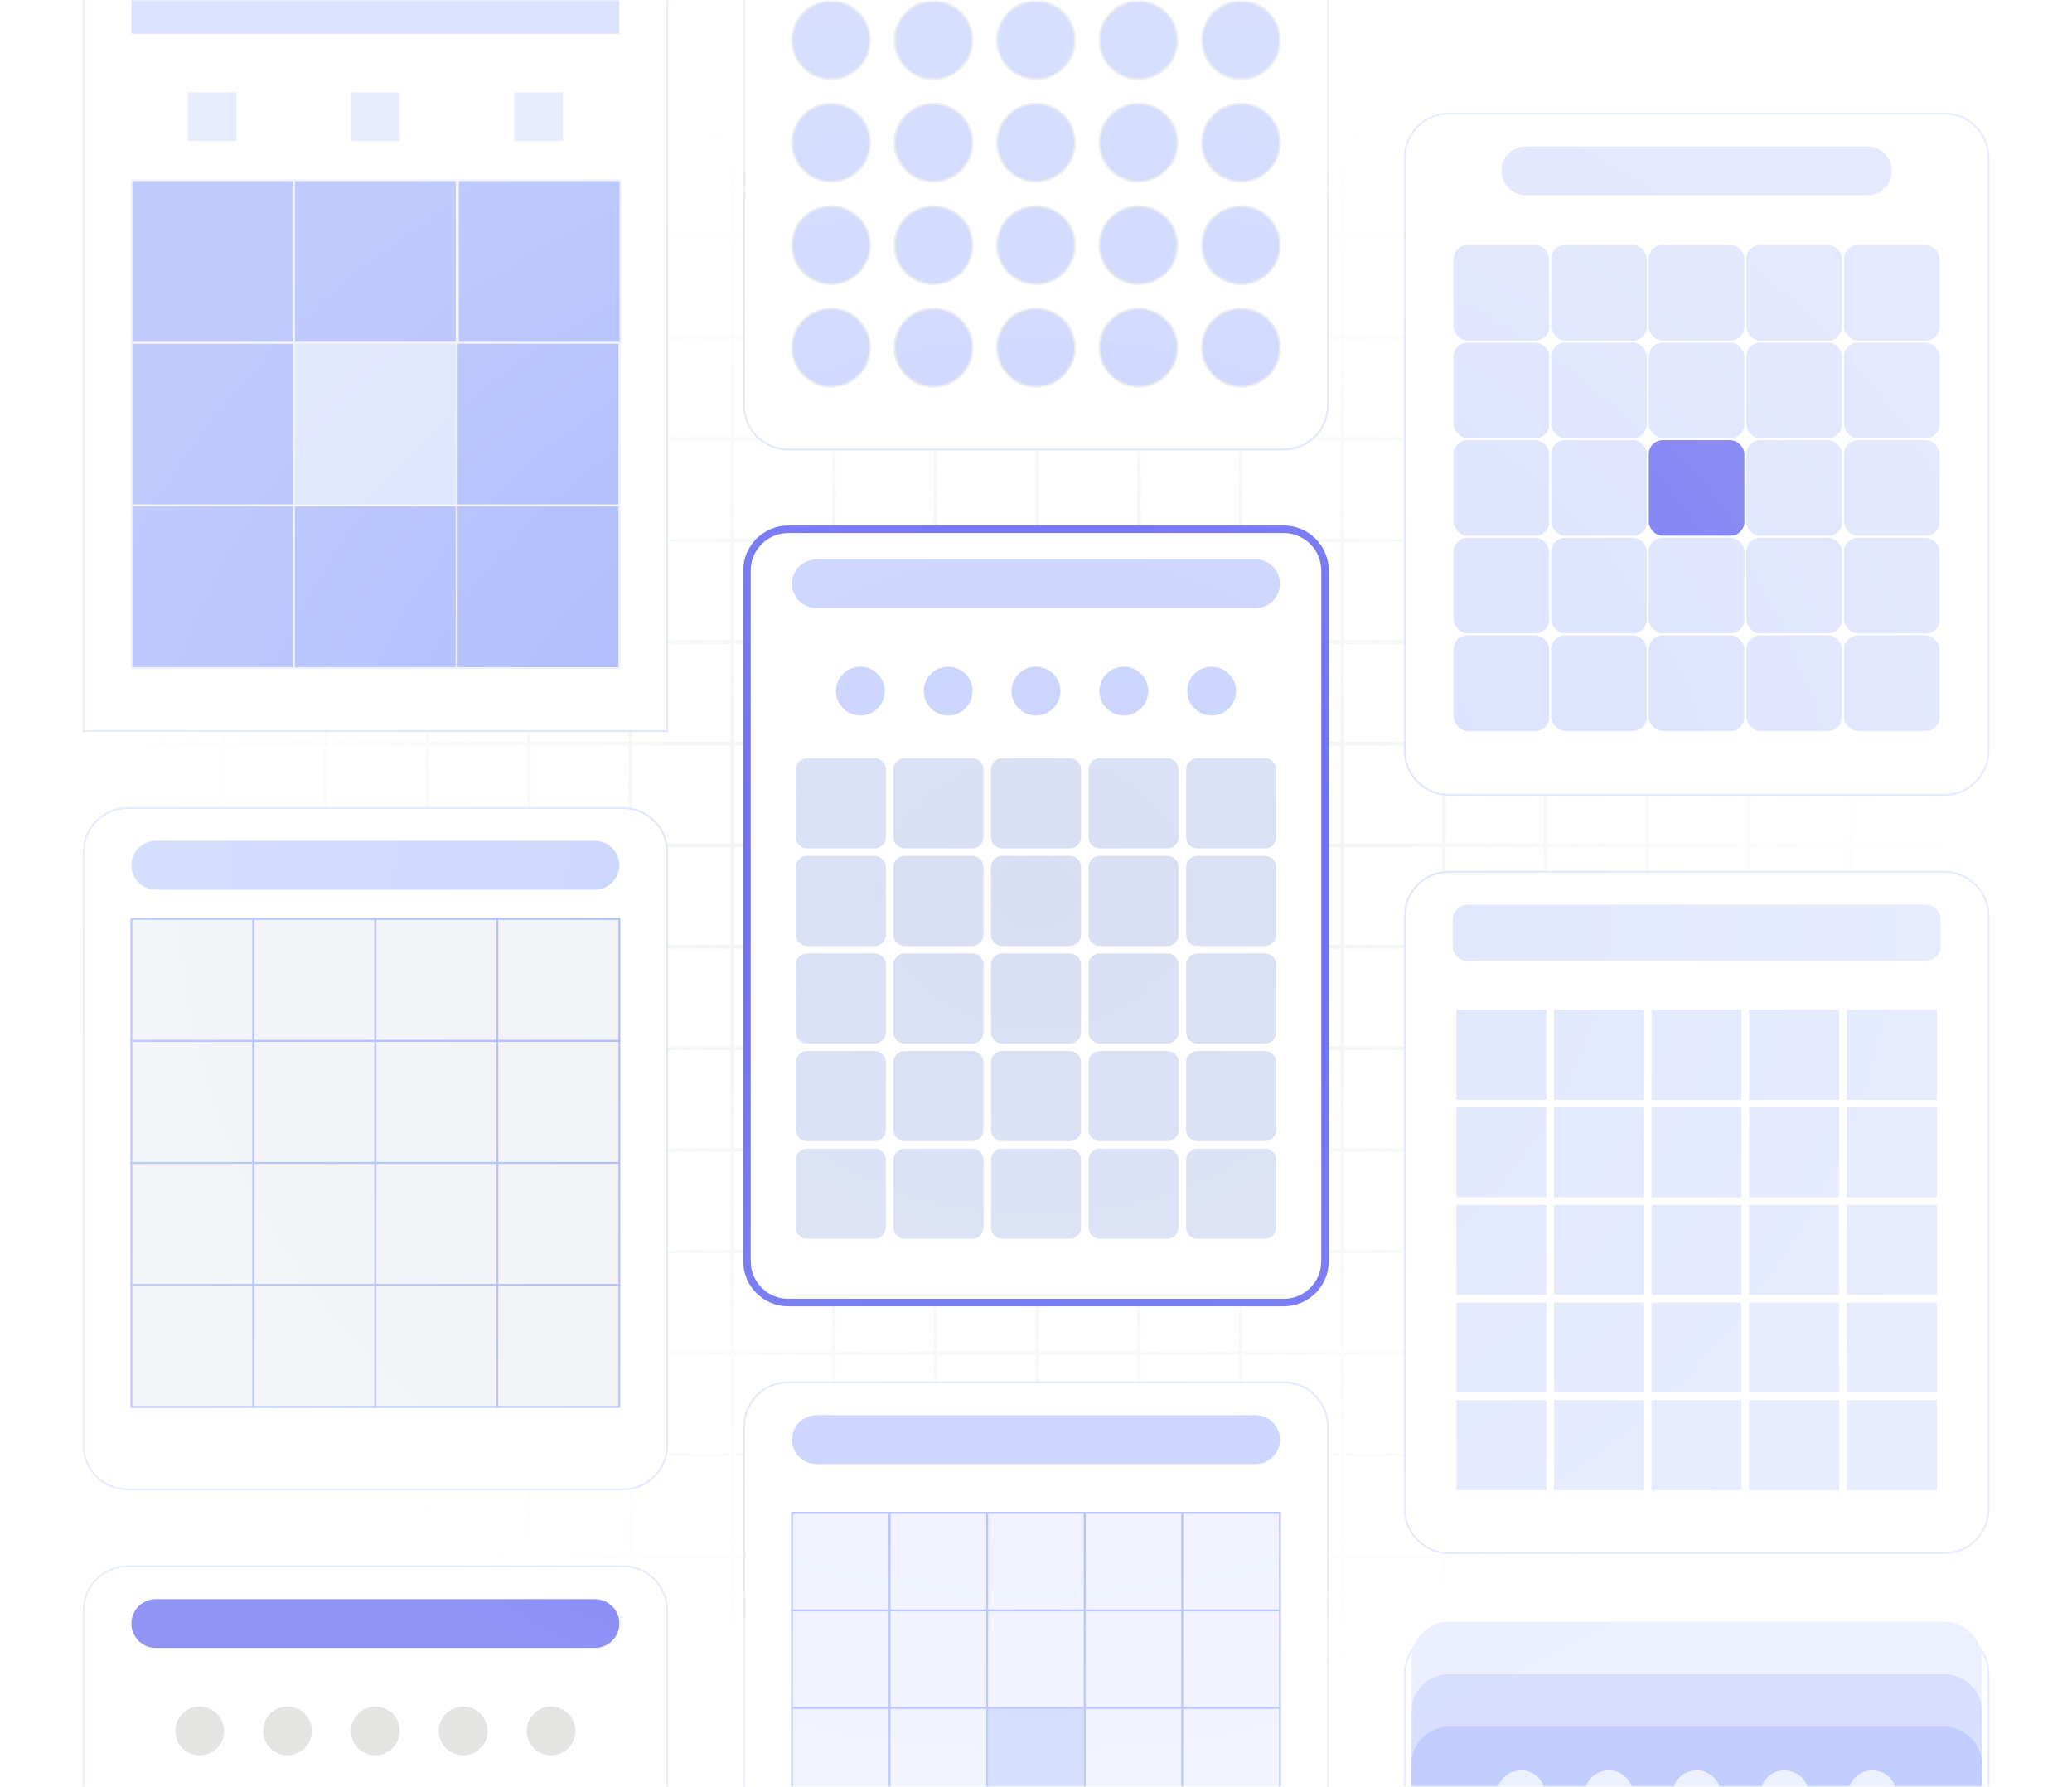 <svg width="552" height="476" viewBox="0 0 552 476" fill="none" xmlns="http://www.w3.org/2000/svg">
<path d="M0 0H552V476H0V0Z" fill="white"/>
<mask id="mask0_16567_8359" style="mask-type:alpha" maskUnits="userSpaceOnUse" x="0" y="0" width="552" height="476">
<path d="M0 0H552V476H0V0Z" fill="url(#paint0_radial_16567_8359)"/>
</mask>
<g mask="url(#mask0_16567_8359)">
<mask id="mask1_16567_8359" style="mask-type:alpha" maskUnits="userSpaceOnUse" x="20" y="20" width="512" height="436">
<path d="M20 28C20 23.582 23.582 20 28 20H524C528.418 20 532 23.582 532 28V448C532 452.418 528.418 456 524 456H28C23.582 456 20 452.418 20 448V28Z" fill="url(#paint1_radial_16567_8359)"/>
</mask>
<g mask="url(#mask1_16567_8359)">
<path opacity="0.2" d="M-156.995 -127L-156.995 603.662M-129.911 -127L-129.911 603.662M-102.828 -127L-102.828 603.662M-75.745 -127L-75.745 603.662M-48.661 -127L-48.661 603.662M-21.578 -127L-21.578 603.662M5.505 -127L5.505 603.662M32.589 -127L32.589 603.662M-184.078 -127L-184.078 603.662M-211.162 -127L-211.162 603.662M-238.245 -127L-238.245 603.662M-265.328 -127L-265.328 603.662M-292.411 -127L-292.411 603.662M-319.495 -127L-319.495 603.662M-346.578 -127L-346.578 603.662M59.672 -127L59.672 603.662M86.755 -127L86.755 603.662M113.839 -127L113.838 603.662M140.922 -127L140.922 603.662M168.005 -127L168.005 603.662M195.089 -127L195.088 603.662M222.172 -127L222.172 603.662M249.255 -127L249.255 603.662M276.339 -127L276.338 603.662M303.422 -127L303.422 603.662M330.505 -127V603.662M357.589 -127V603.662M384.672 -127V603.662M411.755 -127V603.662M438.839 -127V603.662M465.922 -127V603.662M493.005 -127V603.662M520.089 -127V603.662M547.172 -127V603.662M574.256 -127V603.662M601.34 -127V603.662M628.423 -127V603.662M655.507 -127V603.662M682.59 -127V603.662M709.672 -127V603.662M736.755 -127V603.662M763.839 -127V603.662M790.922 -127V603.662M818.005 -127V603.662M845.089 -127V603.662M872.172 -127V603.662M899.255 -127V603.662M926 -99.6L-374 -99.6M926 -72.538L-374 -72.539M926 -45.477L-374 -45.477M926 -18.415L-374 -18.415M926 8.646L-374 8.646M926 35.708L-374 35.708M926 62.77L-374 62.769M926 89.831L-374 89.831M926 116.893L-374 116.893M926 143.954L-374 143.954M926 171.016L-374 171.016M926 198.078L-374 198.078M926 225.139L-374 225.139M926 252.201L-374 252.201M926 279.263L-374 279.263M926 306.324L-374 306.324M926 333.386L-374 333.386M926 360.447L-374 360.447M926 387.509L-374 387.509M926 414.571L-374 414.571M926 441.632L-374 441.632M926 468.694L-374 468.694M926 495.756L-374 495.756M926 522.817L-374 522.817M926 549.879L-374 549.879M926 576.94L-374 576.94M926 604L-374 604" stroke="url(#paint2_radial_16567_8359)"/>
</g>
<g filter="url(#filter0_d_16567_8359)">
<path d="M22 425C22 418.373 27.373 413 34 413H166C172.627 413 178 418.373 178 425V583C178 589.627 172.627 595 166 595H34C27.373 595 22 589.627 22 583L22 425Z" fill="white"/>
<path d="M34 413.25H166C172.489 413.25 177.75 418.511 177.75 425V583C177.75 589.489 172.489 594.75 166 594.75H34C27.511 594.75 22.25 589.489 22.25 583L22.25 425C22.25 418.511 27.511 413.25 34 413.25Z" stroke="#C7D2FE" stroke-opacity="0.6" stroke-width="0.5"/>
</g>
<path d="M35 432.5C35 428.91 37.91 426 41.5 426H158.5C162.09 426 165 428.91 165 432.5V432.5C165 436.09 162.09 439 158.5 439H41.5C37.91 439 35 436.09 35 432.5V432.5Z" fill="#6366F1"/>
<path d="M46.699 461.1C46.699 457.51 49.609 454.6 53.199 454.6V454.6C56.789 454.6 59.699 457.51 59.699 461.1V461.1C59.699 464.69 56.789 467.6 53.199 467.6V467.6C49.609 467.6 46.699 464.69 46.699 461.1V461.1Z" fill="#D9D9D7"/>
<path d="M70.098 461.1C70.098 457.51 73.008 454.6 76.598 454.6V454.6C80.188 454.6 83.098 457.51 83.098 461.1V461.1C83.098 464.69 80.188 467.6 76.598 467.6V467.6C73.008 467.6 70.098 464.69 70.098 461.1V461.1Z" fill="#D9D9D7"/>
<path d="M93.5 461.1C93.5 457.51 96.41 454.6 100 454.6V454.6C103.59 454.6 106.5 457.51 106.5 461.1V461.1C106.5 464.69 103.59 467.6 100 467.6V467.6C96.41 467.6 93.5 464.69 93.5 461.1V461.1Z" fill="#D9D9D7"/>
<path d="M116.898 461.1C116.898 457.51 119.809 454.6 123.398 454.6V454.6C126.988 454.6 129.898 457.51 129.898 461.1V461.1C129.898 464.69 126.988 467.6 123.398 467.6V467.6C119.809 467.6 116.898 464.69 116.898 461.1V461.1Z" fill="#D9D9D7"/>
<path d="M140.301 461.1C140.301 457.51 143.211 454.6 146.801 454.6V454.6C150.391 454.6 153.301 457.51 153.301 461.1V461.1C153.301 464.69 150.391 467.6 146.801 467.6V467.6C143.211 467.6 140.301 464.69 140.301 461.1V461.1Z" fill="#D9D9D7"/>
<g filter="url(#filter1_d_16567_8359)">
<path d="M198 -54C198 -60.627 203.373 -66 210 -66L342 -66C348.627 -66 354 -60.627 354 -54V104C354 110.627 348.627 116 342 116H210C203.373 116 198 110.627 198 104V-54Z" fill="white"/>
<path d="M210 -65.75L342 -65.75C348.489 -65.75 353.75 -60.489 353.75 -54V104C353.75 110.489 348.489 115.75 342 115.75H210C203.511 115.75 198.25 110.489 198.25 104V-54C198.25 -60.489 203.511 -65.75 210 -65.75Z" stroke="#C7D2FE" stroke-opacity="0.6" stroke-width="0.5"/>
</g>
<path d="M211 10.7C211 4.956 215.656 0.3 221.4 0.3V0.3C227.144 0.3 231.8 4.956 231.8 10.7V10.7C231.8 16.444 227.144 21.1 221.4 21.1V21.1C215.656 21.1 211 16.444 211 10.7V10.7Z" fill="#C7D2FE" stroke="#E5E7EB" stroke-width="0.5"/>
<path d="M211 38C211 32.256 215.656 27.6 221.4 27.6V27.6C227.144 27.6 231.8 32.256 231.8 38V38C231.8 43.744 227.144 48.4 221.4 48.4V48.4C215.656 48.4 211 43.744 211 38V38Z" fill="#C7D2FE" stroke="#E5E7EB" stroke-width="0.5"/>
<path d="M211 65.3C211 59.556 215.656 54.9 221.4 54.9V54.9C227.144 54.9 231.8 59.556 231.8 65.3V65.3C231.8 71.044 227.144 75.7 221.4 75.7V75.7C215.656 75.7 211 71.044 211 65.3V65.3Z" fill="#C7D2FE" stroke="#E5E7EB" stroke-width="0.5"/>
<path d="M211 92.6C211 86.856 215.656 82.2 221.4 82.2V82.2C227.144 82.2 231.8 86.856 231.8 92.6V92.6C231.8 98.344 227.144 103 221.4 103V103C215.656 103 211 98.344 211 92.6V92.6Z" fill="#C7D2FE" stroke="#E5E7EB" stroke-width="0.5"/>
<path d="M238.301 10.7C238.301 4.956 242.957 0.3 248.701 0.3V0.3C254.445 0.3 259.101 4.956 259.101 10.7V10.7C259.101 16.444 254.445 21.1 248.701 21.1V21.1C242.957 21.1 238.301 16.444 238.301 10.7V10.7Z" fill="#C7D2FE" stroke="#E5E7EB" stroke-width="0.5"/>
<path d="M238.301 38C238.301 32.256 242.957 27.6 248.701 27.6V27.6C254.445 27.6 259.101 32.256 259.101 38V38C259.101 43.744 254.445 48.4 248.701 48.4V48.4C242.957 48.4 238.301 43.744 238.301 38V38Z" fill="#C7D2FE" stroke="#E5E7EB" stroke-width="0.5"/>
<path d="M238.301 65.3C238.301 59.556 242.957 54.9 248.701 54.9V54.9C254.445 54.9 259.101 59.556 259.101 65.3V65.3C259.101 71.044 254.445 75.7 248.701 75.7V75.7C242.957 75.7 238.301 71.044 238.301 65.3V65.3Z" fill="#C7D2FE" stroke="#E5E7EB" stroke-width="0.5"/>
<path d="M238.301 92.6C238.301 86.856 242.957 82.2 248.701 82.2V82.2C254.445 82.2 259.101 86.856 259.101 92.6V92.6C259.101 98.344 254.445 103 248.701 103V103C242.957 103 238.301 98.344 238.301 92.6V92.6Z" fill="#C7D2FE" stroke="#E5E7EB" stroke-width="0.5"/>
<path d="M265.602 10.7C265.602 4.956 270.258 0.3 276.002 0.3V0.3C281.745 0.3 286.402 4.956 286.402 10.7V10.7C286.402 16.444 281.745 21.1 276.002 21.1V21.1C270.258 21.1 265.602 16.444 265.602 10.7V10.7Z" fill="#C7D2FE" stroke="#E5E7EB" stroke-width="0.5"/>
<path d="M265.602 38C265.602 32.256 270.258 27.6 276.002 27.6V27.6C281.745 27.6 286.402 32.256 286.402 38V38C286.402 43.744 281.745 48.4 276.002 48.4V48.4C270.258 48.4 265.602 43.744 265.602 38V38Z" fill="#C7D2FE" stroke="#E5E7EB" stroke-width="0.5"/>
<path d="M265.602 65.3C265.602 59.556 270.258 54.9 276.002 54.9V54.9C281.745 54.9 286.402 59.556 286.402 65.3V65.3C286.402 71.044 281.745 75.7 276.002 75.7V75.7C270.258 75.7 265.602 71.044 265.602 65.3V65.3Z" fill="#C7D2FE" stroke="#E5E7EB" stroke-width="0.5"/>
<path d="M265.602 92.6C265.602 86.856 270.258 82.2 276.002 82.2V82.2C281.745 82.2 286.402 86.856 286.402 92.6V92.6C286.402 98.344 281.745 103 276.002 103V103C270.258 103 265.602 98.344 265.602 92.6V92.6Z" fill="#C7D2FE" stroke="#E5E7EB" stroke-width="0.5"/>
<path d="M292.898 10.7C292.898 4.956 297.555 0.3 303.298 0.3V0.3C309.042 0.3 313.698 4.956 313.698 10.7V10.7C313.698 16.444 309.042 21.1 303.298 21.1V21.1C297.555 21.1 292.898 16.444 292.898 10.7V10.7Z" fill="#C7D2FE" stroke="#E5E7EB" stroke-width="0.5"/>
<path d="M292.898 38C292.898 32.256 297.555 27.6 303.298 27.6V27.6C309.042 27.6 313.698 32.256 313.698 38V38C313.698 43.744 309.042 48.4 303.298 48.4V48.4C297.555 48.4 292.898 43.744 292.898 38V38Z" fill="#C7D2FE" stroke="#E5E7EB" stroke-width="0.5"/>
<path d="M292.898 65.3C292.898 59.556 297.555 54.9 303.298 54.9V54.9C309.042 54.9 313.698 59.556 313.698 65.3V65.3C313.698 71.044 309.042 75.7 303.298 75.7V75.7C297.555 75.7 292.898 71.044 292.898 65.3V65.3Z" fill="#C7D2FE" stroke="#E5E7EB" stroke-width="0.5"/>
<path d="M292.898 92.6C292.898 86.856 297.555 82.2 303.298 82.2V82.2C309.042 82.2 313.698 86.856 313.698 92.6V92.6C313.698 98.344 309.042 103 303.298 103V103C297.555 103 292.898 98.344 292.898 92.6V92.6Z" fill="#C7D2FE" stroke="#E5E7EB" stroke-width="0.5"/>
<path d="M320.199 10.7C320.199 4.956 324.855 0.3 330.599 0.3V0.3C336.343 0.3 340.999 4.956 340.999 10.7V10.7C340.999 16.444 336.343 21.1 330.599 21.1V21.1C324.855 21.1 320.199 16.444 320.199 10.7V10.7Z" fill="#C7D2FE" stroke="#E5E7EB" stroke-width="0.5"/>
<path d="M320.199 38C320.199 32.256 324.855 27.6 330.599 27.6V27.6C336.343 27.6 340.999 32.256 340.999 38V38C340.999 43.744 336.343 48.4 330.599 48.4V48.4C324.855 48.4 320.199 43.744 320.199 38V38Z" fill="#C7D2FE" stroke="#E5E7EB" stroke-width="0.5"/>
<path d="M320.199 65.3C320.199 59.556 324.855 54.9 330.599 54.9V54.9C336.343 54.9 340.999 59.556 340.999 65.3V65.3C340.999 71.044 336.343 75.7 330.599 75.7V75.7C324.855 75.7 320.199 71.044 320.199 65.3V65.3Z" fill="#C7D2FE" stroke="#E5E7EB" stroke-width="0.5"/>
<path d="M320.199 92.6C320.199 86.856 324.855 82.2 330.599 82.2V82.2C336.343 82.2 340.999 86.856 340.999 92.6V92.6C340.999 98.344 336.343 103 330.599 103V103C324.855 103 320.199 98.344 320.199 92.6V92.6Z" fill="#C7D2FE" stroke="#E5E7EB" stroke-width="0.5"/>
<g filter="url(#filter2_d_16567_8359)">
<path d="M374 38C374 31.373 379.373 26 386 26L518 26C524.627 26 530 31.373 530 38V196C530 202.627 524.627 208 518 208H386C379.373 208 374 202.627 374 196V38Z" fill="white"/>
<path d="M386 26.25L518 26.25C524.489 26.25 529.75 31.511 529.75 38V196C529.75 202.489 524.489 207.75 518 207.75H386C379.511 207.75 374.25 202.489 374.25 196V38C374.25 31.511 379.511 26.25 386 26.25Z" stroke="#C7D2FE" stroke-opacity="0.6" stroke-width="0.5"/>
</g>
<path d="M400 45.501C400 41.911 402.91 39.001 406.5 39.001H497.5C501.09 39.001 504 41.911 504 45.501V45.501C504 49.09 501.09 52.001 497.5 52.001H406.5C402.91 52.001 400 49.09 400 45.501V45.501Z" fill="#D8DFFE"/>
<rect x="387" y="91.001" width="26" height="26" rx="4" fill="#D8DFFE" stroke="white" stroke-width="0.5"/>
<rect x="387" y="65.001" width="26" height="26" rx="4" fill="#D8DFFE" stroke="white" stroke-width="0.5"/>
<rect x="387" y="117" width="26" height="26" rx="4" fill="#D8DFFE" stroke="white" stroke-width="0.5"/>
<rect x="387" y="143" width="26" height="26" rx="4" fill="#D8DFFE" stroke="white" stroke-width="0.5"/>
<rect x="387" y="169" width="26" height="26" rx="4" fill="#D8DFFE" stroke="white" stroke-width="0.5"/>
<rect x="413" y="91.001" width="26" height="26" rx="4" fill="#D8DFFE" stroke="white" stroke-width="0.5"/>
<rect x="413" y="65.001" width="26" height="26" rx="4" fill="#D8DFFE" stroke="white" stroke-width="0.5"/>
<rect x="413" y="117" width="26" height="26" rx="4" fill="#D8DFFE" stroke="white" stroke-width="0.5"/>
<rect x="413" y="143" width="26" height="26" rx="4" fill="#D8DFFE" stroke="white" stroke-width="0.5"/>
<rect x="413" y="169" width="26" height="26" rx="4" fill="#D8DFFE" stroke="white" stroke-width="0.5"/>
<rect x="439" y="91.001" width="26" height="26" rx="4" fill="#D8DFFE" stroke="white" stroke-width="0.5"/>
<rect x="439" y="65.001" width="26" height="26" rx="4" fill="#D8DFFE" stroke="white" stroke-width="0.5"/>
<rect x="439" y="117" width="26" height="26" rx="4" fill="#6366F1" stroke="white" stroke-width="0.5"/>
<rect x="439" y="143" width="26" height="26" rx="4" fill="#D8DFFE" stroke="white" stroke-width="0.5"/>
<rect x="439" y="169" width="26" height="26" rx="4" fill="#D8DFFE" stroke="white" stroke-width="0.5"/>
<rect x="465" y="91.001" width="26" height="26" rx="4" fill="#D8DFFE" stroke="white" stroke-width="0.5"/>
<rect x="465" y="65.001" width="26" height="26" rx="4" fill="#D8DFFE" stroke="white" stroke-width="0.5"/>
<rect x="465" y="117" width="26" height="26" rx="4" fill="#D8DFFE" stroke="white" stroke-width="0.5"/>
<rect x="465" y="143" width="26" height="26" rx="4" fill="#D8DFFE" stroke="white" stroke-width="0.5"/>
<rect x="465" y="169" width="26" height="26" rx="4" fill="#D8DFFE" stroke="white" stroke-width="0.5"/>
<rect x="491" y="91.001" width="26" height="26" rx="4" fill="#D8DFFE" stroke="white" stroke-width="0.5"/>
<rect x="491" y="65.001" width="26" height="26" rx="4" fill="#D8DFFE" stroke="white" stroke-width="0.5"/>
<rect x="491" y="117" width="26" height="26" rx="4" fill="#D8DFFE" stroke="white" stroke-width="0.5"/>
<rect x="491" y="143" width="26" height="26" rx="4" fill="#D8DFFE" stroke="white" stroke-width="0.5"/>
<rect x="491" y="169" width="26" height="26" rx="4" fill="#D8DFFE" stroke="white" stroke-width="0.5"/>
<g filter="url(#filter3_d_16567_8359)">
<path d="M374 240C374 233.373 379.373 228 386 228H518C524.627 228 530 233.373 530 240V398C530 404.627 524.627 410 518 410H386C379.373 410 374 404.627 374 398V240Z" fill="white"/>
<path d="M386 228.25H518C524.489 228.25 529.75 233.511 529.75 240V398C529.75 404.489 524.489 409.75 518 409.75H386C379.511 409.75 374.25 404.489 374.25 398V240C374.25 233.511 379.511 228.25 386 228.25Z" stroke="#C7D2FE" stroke-opacity="0.6" stroke-width="0.5"/>
</g>
<path d="M387 245C387 242.791 388.791 241 391 241H513C515.209 241 517 242.791 517 245V252C517 254.209 515.209 256 513 256H391C388.791 256 387 254.209 387 252V245Z" fill="#C7D2FE" fill-opacity="0.6"/>
<rect x="387" y="294" width="26" height="26" fill="#C7D2FE" fill-opacity="0.6" stroke="white" stroke-width="2"/>
<rect x="387" y="268" width="26" height="26" fill="#C7D2FE" fill-opacity="0.6" stroke="white" stroke-width="2"/>
<rect x="387" y="320" width="26" height="26" fill="#C7D2FE" fill-opacity="0.6" stroke="white" stroke-width="2"/>
<rect x="387" y="346" width="26" height="26" fill="#C7D2FE" fill-opacity="0.6" stroke="white" stroke-width="2"/>
<rect x="387" y="372" width="26" height="26" fill="#C7D2FE" fill-opacity="0.6" stroke="white" stroke-width="2"/>
<rect x="413" y="294" width="26" height="26" fill="#C7D2FE" fill-opacity="0.6" stroke="white" stroke-width="2"/>
<rect x="413" y="268" width="26" height="26" fill="#C7D2FE" fill-opacity="0.6" stroke="white" stroke-width="2"/>
<rect x="413" y="320" width="26" height="26" fill="#C7D2FE" fill-opacity="0.6" stroke="white" stroke-width="2"/>
<rect x="413" y="346" width="26" height="26" fill="#C7D2FE" fill-opacity="0.6" stroke="white" stroke-width="2"/>
<rect x="413" y="372" width="26" height="26" fill="#C7D2FE" fill-opacity="0.6" stroke="white" stroke-width="2"/>
<rect x="439" y="294" width="26" height="26" fill="#C7D2FE" fill-opacity="0.6" stroke="white" stroke-width="2"/>
<rect x="439" y="268" width="26" height="26" fill="#C7D2FE" fill-opacity="0.6" stroke="white" stroke-width="2"/>
<rect x="439" y="320" width="26" height="26" fill="#C7D2FE" fill-opacity="0.6" stroke="white" stroke-width="2"/>
<rect x="439" y="346" width="26" height="26" fill="#C7D2FE" fill-opacity="0.6" stroke="white" stroke-width="2"/>
<rect x="439" y="372" width="26" height="26" fill="#C7D2FE" fill-opacity="0.6" stroke="white" stroke-width="2"/>
<rect x="465" y="294" width="26" height="26" fill="#C7D2FE" fill-opacity="0.6" stroke="white" stroke-width="2"/>
<rect x="465" y="268" width="26" height="26" fill="#C7D2FE" fill-opacity="0.6" stroke="white" stroke-width="2"/>
<rect x="465" y="320" width="26" height="26" fill="#C7D2FE" fill-opacity="0.6" stroke="white" stroke-width="2"/>
<rect x="465" y="346" width="26" height="26" fill="#C7D2FE" fill-opacity="0.6" stroke="white" stroke-width="2"/>
<rect x="465" y="372" width="26" height="26" fill="#C7D2FE" fill-opacity="0.6" stroke="white" stroke-width="2"/>
<rect x="491" y="294" width="26" height="26" fill="#C7D2FE" fill-opacity="0.6" stroke="white" stroke-width="2"/>
<rect x="491" y="268" width="26" height="26" fill="#C7D2FE" fill-opacity="0.6" stroke="white" stroke-width="2"/>
<rect x="491" y="320" width="26" height="26" fill="#C7D2FE" fill-opacity="0.6" stroke="white" stroke-width="2"/>
<rect x="491" y="346" width="26" height="26" fill="#C7D2FE" fill-opacity="0.6" stroke="white" stroke-width="2"/>
<rect x="491" y="372" width="26" height="26" fill="#C7D2FE" fill-opacity="0.6" stroke="white" stroke-width="2"/>
<g filter="url(#filter4_d_16567_8359)">
<path d="M374 442C374 435.373 379.373 430 386 430H518C524.627 430 530 435.373 530 442V600C530 606.627 524.627 612 518 612H386C379.373 612 374 606.627 374 600V442Z" fill="white"/>
<path d="M386 430.25H518C524.489 430.25 529.75 435.511 529.75 442V600C529.75 606.489 524.489 611.75 518 611.75H386C379.511 611.75 374.25 606.489 374.25 600V442C374.25 435.511 379.511 430.25 386 430.25Z" stroke="#C7D2FE" stroke-opacity="0.6" stroke-width="0.5"/>
</g>
<path d="M376 442C376 436.477 380.477 432 386 432H518C523.523 432 528 436.477 528 442V458H376V442Z" fill="#E4E9FF"/>
<path d="M376 456C376 450.477 380.477 446 386 446H518C523.523 446 528 450.477 528 456V472H376V456Z" fill="#C7D2FE"/>
<path d="M376 470C376 464.477 380.477 460 386 460H518C523.523 460 528 464.477 528 470V486H376V470Z" fill="#A6B6FF"/>
<path d="M398.699 478.1C398.699 474.51 401.609 471.6 405.199 471.6V471.6C408.789 471.6 411.699 474.51 411.699 478.1V478.1C411.699 481.69 408.789 484.6 405.199 484.6V484.6C401.609 484.6 398.699 481.69 398.699 478.1V478.1Z" fill="#E4E9FF"/>
<path d="M422.098 478.1C422.098 474.51 425.008 471.6 428.598 471.6V471.6C432.188 471.6 435.098 474.51 435.098 478.1V478.1C435.098 481.69 432.188 484.6 428.598 484.6V484.6C425.008 484.6 422.098 481.69 422.098 478.1V478.1Z" fill="#E4E9FF"/>
<path d="M445.5 478.1C445.5 474.51 448.41 471.6 452 471.6V471.6C455.59 471.6 458.5 474.51 458.5 478.1V478.1C458.5 481.69 455.59 484.6 452 484.6V484.6C448.41 484.6 445.5 481.69 445.5 478.1V478.1Z" fill="#E4E9FF"/>
<path d="M468.898 478.1C468.898 474.51 471.809 471.6 475.398 471.6V471.6C478.988 471.6 481.898 474.51 481.898 478.1V478.1C481.898 481.69 478.988 484.6 475.398 484.6V484.6C471.809 484.6 468.898 481.69 468.898 478.1V478.1Z" fill="#E4E9FF"/>
<path d="M492.301 478.1C492.301 474.51 495.211 471.6 498.801 471.6V471.6C502.391 471.6 505.301 474.51 505.301 478.1V478.1C505.301 481.69 502.391 484.6 498.801 484.6V484.6C495.211 484.6 492.301 481.69 492.301 478.1V478.1Z" fill="#E4E9FF"/>
<g filter="url(#filter5_d_16567_8359)">
<path d="M22 223C22 216.373 27.373 211 34 211H166C172.627 211 178 216.373 178 223V381C178 387.627 172.627 393 166 393H34C27.373 393 22 387.627 22 381L22 223Z" fill="white"/>
<path d="M34 211.25H166C172.489 211.25 177.75 216.511 177.75 223V381C177.75 387.489 172.489 392.75 166 392.75H34C27.511 392.75 22.25 387.489 22.25 381L22.25 223C22.25 216.511 27.511 211.25 34 211.25Z" stroke="#C7D2FE" stroke-opacity="0.6" stroke-width="0.5"/>
</g>
<path d="M35 230.5C35 226.91 37.91 224 41.5 224H158.5C162.09 224 165 226.91 165 230.5V230.5C165 234.09 162.09 237 158.5 237H41.5C37.91 237 35 234.09 35 230.5V230.5Z" fill="#C7D2FE"/>
<rect x="35" y="244.8" width="32.5" height="32.5" fill="#EFF1F5" stroke="#A5B4FC" stroke-width="0.5"/>
<rect x="35" y="277.3" width="32.5" height="32.5" fill="#EFF1F5" stroke="#A5B4FC" stroke-width="0.5"/>
<rect x="35" y="309.8" width="32.5" height="32.5" fill="#EFF1F5" stroke="#A5B4FC" stroke-width="0.5"/>
<rect x="35" y="342.3" width="32.5" height="32.5" fill="#EFF1F5" stroke="#A5B4FC" stroke-width="0.5"/>
<rect x="67.5" y="244.8" width="32.5" height="32.5" fill="#EFF1F5" stroke="#A5B4FC" stroke-width="0.5"/>
<rect x="67.5" y="277.3" width="32.5" height="32.5" fill="#EFF1F5" stroke="#A5B4FC" stroke-width="0.5"/>
<rect x="67.5" y="309.8" width="32.5" height="32.5" fill="#EFF1F5" stroke="#A5B4FC" stroke-width="0.5"/>
<rect x="67.5" y="342.3" width="32.5" height="32.5" fill="#EFF1F5" stroke="#A5B4FC" stroke-width="0.5"/>
<rect x="100" y="244.8" width="32.5" height="32.5" fill="#EFF1F5" stroke="#A5B4FC" stroke-width="0.5"/>
<rect x="100" y="277.3" width="32.5" height="32.5" fill="#EFF1F5" stroke="#A5B4FC" stroke-width="0.5"/>
<rect x="100" y="309.8" width="32.5" height="32.5" fill="#EFF1F5" stroke="#A5B4FC" stroke-width="0.5"/>
<rect x="100" y="342.3" width="32.5" height="32.5" fill="#EFF1F5" stroke="#A5B4FC" stroke-width="0.5"/>
<rect x="132.5" y="244.8" width="32.5" height="32.5" fill="#EFF1F5" stroke="#A5B4FC" stroke-width="0.5"/>
<rect x="132.5" y="277.3" width="32.5" height="32.5" fill="#EFF1F5" stroke="#A5B4FC" stroke-width="0.5"/>
<rect x="132.5" y="309.8" width="32.5" height="32.5" fill="#EFF1F5" stroke="#A5B4FC" stroke-width="0.5"/>
<rect x="132.5" y="342.3" width="32.5" height="32.5" fill="#EFF1F5" stroke="#A5B4FC" stroke-width="0.5"/>
<g filter="url(#filter6_d_16567_8359)">
<path d="M198 148C198 141.373 203.373 136 210 136H342C348.627 136 354 141.373 354 148V332C354 338.627 348.627 344 342 344H210C203.373 344 198 338.627 198 332V148Z" fill="white"/>
<path d="M210 137H342C348.075 137 353 141.925 353 148V332C353 338.075 348.075 343 342 343H210C203.925 343 199 338.075 199 332V148C199 141.925 203.925 137 210 137Z" stroke="#6366F1" stroke-width="2"/>
</g>
<path d="M211 155.5C211 151.91 213.91 149 217.5 149H334.5C338.09 149 341 151.91 341 155.5V155.5C341 159.09 338.09 162 334.5 162H217.5C213.91 162 211 159.09 211 155.5V155.5Z" fill="#C7D2FE"/>
<path d="M222.699 184.1C222.699 180.51 225.609 177.6 229.199 177.6V177.6C232.789 177.6 235.699 180.51 235.699 184.1V184.1C235.699 187.69 232.789 190.6 229.199 190.6V190.6C225.609 190.6 222.699 187.69 222.699 184.1V184.1Z" fill="#C7D2FE"/>
<path d="M246.098 184.1C246.098 180.51 249.008 177.6 252.598 177.6V177.6C256.188 177.6 259.098 180.51 259.098 184.1V184.1C259.098 187.69 256.188 190.6 252.598 190.6V190.6C249.008 190.6 246.098 187.69 246.098 184.1V184.1Z" fill="#C7D2FE"/>
<path d="M269.5 184.1C269.5 180.51 272.41 177.6 276 177.6V177.6C279.59 177.6 282.5 180.51 282.5 184.1V184.1C282.5 187.69 279.59 190.6 276 190.6V190.6C272.41 190.6 269.5 187.69 269.5 184.1V184.1Z" fill="#C7D2FE"/>
<path d="M292.898 184.1C292.898 180.51 295.809 177.6 299.398 177.6V177.6C302.988 177.6 305.898 180.51 305.898 184.1V184.1C305.898 187.69 302.988 190.6 299.398 190.6V190.6C295.809 190.6 292.898 187.69 292.898 184.1V184.1Z" fill="#C7D2FE"/>
<path d="M316.297 184.1C316.297 180.51 319.207 177.6 322.797 177.6V177.6C326.387 177.6 329.297 180.51 329.297 184.1V184.1C329.297 187.69 326.387 190.6 322.797 190.6V190.6C319.207 190.6 316.297 187.69 316.297 184.1V184.1Z" fill="#C7D2FE"/>
<path d="M215 201.5H233C234.933 201.5 236.5 203.067 236.5 205V223C236.5 224.933 234.933 226.5 233 226.5H215C213.067 226.5 211.5 224.933 211.5 223V205C211.5 203.067 213.067 201.5 215 201.5Z" fill="#D8DFF4" stroke="white"/>
<path d="M215 227.5H233C234.933 227.5 236.5 229.067 236.5 231V249C236.5 250.933 234.933 252.5 233 252.5H215C213.067 252.5 211.5 250.933 211.5 249V231C211.5 229.067 213.067 227.5 215 227.5Z" fill="#D8DFF4" stroke="white"/>
<path d="M215 253.5H233C234.933 253.5 236.5 255.067 236.5 257V275C236.5 276.933 234.933 278.5 233 278.5H215C213.067 278.5 211.5 276.933 211.5 275V257C211.5 255.067 213.067 253.5 215 253.5Z" fill="#D8DFF4" stroke="white"/>
<path d="M215 279.5H233C234.933 279.5 236.5 281.067 236.5 283V301C236.5 302.933 234.933 304.5 233 304.5H215C213.067 304.5 211.5 302.933 211.5 301V283C211.5 281.067 213.067 279.5 215 279.5Z" fill="#D8DFF4" stroke="white"/>
<path d="M241 201.5H259C260.933 201.5 262.5 203.067 262.5 205V223C262.5 224.933 260.933 226.5 259 226.5H241C239.067 226.5 237.5 224.933 237.5 223V205C237.5 203.067 239.067 201.5 241 201.5Z" fill="#D8DFF4" stroke="white"/>
<path d="M241 227.5H259C260.933 227.5 262.5 229.067 262.5 231V249C262.5 250.933 260.933 252.5 259 252.5H241C239.067 252.5 237.5 250.933 237.5 249V231C237.5 229.067 239.067 227.5 241 227.5Z" fill="#D8DFF4" stroke="white"/>
<path d="M241 253.5H259C260.933 253.5 262.5 255.067 262.5 257V275C262.5 276.933 260.933 278.5 259 278.5H241C239.067 278.5 237.5 276.933 237.5 275V257C237.5 255.067 239.067 253.5 241 253.5Z" fill="#D8DFF4" stroke="white"/>
<path d="M241 279.5H259C260.933 279.5 262.5 281.067 262.5 283V301C262.5 302.933 260.933 304.5 259 304.5H241C239.067 304.5 237.5 302.933 237.5 301V283C237.5 281.067 239.067 279.5 241 279.5Z" fill="#D8DFF4" stroke="white"/>
<path d="M267 201.5H285C286.933 201.5 288.5 203.067 288.5 205V223C288.5 224.933 286.933 226.5 285 226.5H267C265.067 226.5 263.5 224.933 263.5 223V205C263.5 203.067 265.067 201.5 267 201.5Z" fill="#D8DFF4" stroke="white"/>
<path d="M267 227.5H285C286.933 227.5 288.5 229.067 288.5 231V249C288.5 250.933 286.933 252.5 285 252.5H267C265.067 252.5 263.5 250.933 263.5 249V231C263.5 229.067 265.067 227.5 267 227.5Z" fill="#D8DFF4" stroke="white"/>
<path d="M267 253.5H285C286.933 253.5 288.5 255.067 288.5 257V275C288.5 276.933 286.933 278.5 285 278.5H267C265.067 278.5 263.5 276.933 263.5 275V257C263.5 255.067 265.067 253.5 267 253.5Z" fill="#D8DFF4" stroke="white"/>
<path d="M267 279.5H285C286.933 279.5 288.5 281.067 288.5 283V301C288.5 302.933 286.933 304.5 285 304.5H267C265.067 304.5 263.5 302.933 263.5 301V283C263.5 281.067 265.067 279.5 267 279.5Z" fill="#D8DFF4" stroke="white"/>
<path d="M293 201.5H311C312.933 201.5 314.5 203.067 314.5 205V223C314.5 224.933 312.933 226.5 311 226.5H293C291.067 226.5 289.5 224.933 289.5 223V205C289.5 203.067 291.067 201.5 293 201.5Z" fill="#D8DFF4" stroke="white"/>
<path d="M293 227.5H311C312.933 227.5 314.5 229.067 314.5 231V249C314.5 250.933 312.933 252.5 311 252.5H293C291.067 252.5 289.5 250.933 289.5 249V231C289.5 229.067 291.067 227.5 293 227.5Z" fill="#D8DFF4" stroke="white"/>
<path d="M293 253.5H311C312.933 253.5 314.5 255.067 314.5 257V275C314.5 276.933 312.933 278.5 311 278.5H293C291.067 278.5 289.5 276.933 289.5 275V257C289.5 255.067 291.067 253.5 293 253.5Z" fill="#D8DFF4" stroke="white"/>
<path d="M293 279.5H311C312.933 279.5 314.5 281.067 314.5 283V301C314.5 302.933 312.933 304.5 311 304.5H293C291.067 304.5 289.5 302.933 289.5 301V283C289.5 281.067 291.067 279.5 293 279.5Z" fill="#D8DFF4" stroke="white"/>
<path d="M319 201.5H337C338.933 201.5 340.5 203.067 340.5 205V223C340.5 224.933 338.933 226.5 337 226.5H319C317.067 226.5 315.5 224.933 315.5 223V205C315.5 203.067 317.067 201.5 319 201.5Z" fill="#D8DFF4" stroke="white"/>
<path d="M319 227.5H337C338.933 227.5 340.5 229.067 340.5 231V249C340.5 250.933 338.933 252.5 337 252.5H319C317.067 252.5 315.5 250.933 315.5 249V231C315.5 229.067 317.067 227.5 319 227.5Z" fill="#D8DFF4" stroke="white"/>
<path d="M319 253.5H337C338.933 253.5 340.5 255.067 340.5 257V275C340.5 276.933 338.933 278.5 337 278.5H319C317.067 278.5 315.5 276.933 315.5 275V257C315.5 255.067 317.067 253.5 319 253.5Z" fill="#D8DFF4" stroke="white"/>
<path d="M319 279.5H337C338.933 279.5 340.5 281.067 340.5 283V301C340.5 302.933 338.933 304.5 337 304.5H319C317.067 304.5 315.5 302.933 315.5 301V283C315.5 281.067 317.067 279.5 319 279.5Z" fill="#D8DFF4" stroke="white"/>
<path d="M215 305.5H233C234.933 305.5 236.5 307.067 236.5 309V327C236.5 328.933 234.933 330.5 233 330.5H215C213.067 330.5 211.5 328.933 211.5 327V309C211.5 307.067 213.067 305.5 215 305.5Z" fill="#D8DFF4" stroke="white"/>
<path d="M241 305.5H259C260.933 305.5 262.5 307.067 262.5 309V327C262.5 328.933 260.933 330.5 259 330.5H241C239.067 330.5 237.5 328.933 237.5 327V309C237.5 307.067 239.067 305.5 241 305.5Z" fill="#D8DFF4" stroke="white"/>
<path d="M267 305.5H285C286.933 305.5 288.5 307.067 288.5 309V327C288.5 328.933 286.933 330.5 285 330.5H267C265.067 330.5 263.5 328.933 263.5 327V309C263.5 307.067 265.067 305.5 267 305.5Z" fill="#D8DFF4" stroke="white"/>
<path d="M293 305.5H311C312.933 305.5 314.5 307.067 314.5 309V327C314.5 328.933 312.933 330.5 311 330.5H293C291.067 330.5 289.5 328.933 289.5 327V309C289.5 307.067 291.067 305.5 293 305.5Z" fill="#D8DFF4" stroke="white"/>
<path d="M319 305.5H337C338.933 305.5 340.5 307.067 340.5 309V327C340.5 328.933 338.933 330.5 337 330.5H319C317.067 330.5 315.5 328.933 315.5 327V309C315.5 307.067 317.067 305.5 319 305.5Z" fill="#D8DFF4" stroke="white"/>
<g filter="url(#filter7_d_16567_8359)">
<rect x="22" y="-17" width="156" height="208" fill="white"/>
<rect x="22.25" y="-16.75" width="155.5" height="207.5" stroke="#C7D2FE" stroke-opacity="0.6" stroke-width="0.5"/>
</g>
<path d="M35 -4H165V9H35V-4Z" fill="#CBD6FE"/>
<rect x="50" y="24.6" width="13" height="13" fill="#C7D2FE" fill-opacity="0.6"/>
<rect x="93.5" y="24.6" width="13" height="13" fill="#C7D2FE" fill-opacity="0.6"/>
<rect x="137" y="24.6" width="13" height="13" fill="#C7D2FE" fill-opacity="0.6"/>
<rect x="35" y="48" width="43.333" height="43.33" fill="#A5B4FC" stroke="#EEEFF1" stroke-width="0.5"/>
<rect x="35" y="91.33" width="43.333" height="43.33" fill="#A5B4FC" stroke="#EEEFF1" stroke-width="0.5"/>
<rect x="35" y="134.66" width="43.333" height="43.33" fill="#A5B4FC" stroke="#EEEFF1" stroke-width="0.5"/>
<rect x="78.332" y="48" width="43.333" height="43.33" fill="#A5B4FC" stroke="#EEEFF1" stroke-width="0.5"/>
<rect x="78.332" y="91.33" width="43.333" height="43.33" fill="#D7DFFE" stroke="#EEEFF1" stroke-width="0.5"/>
<rect x="78.332" y="134.66" width="43.333" height="43.33" fill="#A5B4FC" stroke="#EEEFF1" stroke-width="0.5"/>
<rect x="122" y="48" width="43.333" height="43.33" fill="#A5B4FC" stroke="#EEEFF1" stroke-width="0.5"/>
<rect x="121.668" y="91.33" width="43.333" height="43.33" fill="#A5B4FC" stroke="#EEEFF1" stroke-width="0.5"/>
<rect x="121.668" y="134.66" width="43.333" height="43.33" fill="#A5B4FC" stroke="#EEEFF1" stroke-width="0.5"/>
<g filter="url(#filter8_d_16567_8359)">
<path d="M198 376C198 369.373 203.373 364 210 364H342C348.627 364 354 369.373 354 376V534C354 540.627 348.627 546 342 546H210C203.373 546 198 540.627 198 534V376Z" fill="white"/>
<path d="M210 364.25H342C348.489 364.25 353.75 369.511 353.75 376V534C353.75 540.489 348.489 545.75 342 545.75H210C203.511 545.75 198.25 540.489 198.25 534V376C198.25 369.511 203.511 364.25 210 364.25Z" stroke="#C7D2FE" stroke-opacity="0.6" stroke-width="0.5"/>
</g>
<path d="M211 383.5C211 379.91 213.91 377 217.5 377H334.5C338.09 377 341 379.91 341 383.5V383.5C341 387.09 338.09 390 334.5 390H217.5C213.91 390 211 387.09 211 383.5V383.5Z" fill="#C1CCFF"/>
<rect x="211" y="429" width="26" height="26" fill="#ECF0FF" stroke="#A5B4FC" stroke-width="0.5"/>
<rect x="211" y="403" width="26" height="26" fill="#ECF0FF" stroke="#A5B4FC" stroke-width="0.5"/>
<rect x="211" y="455" width="26" height="26" fill="#ECF0FF" stroke="#A5B4FC" stroke-width="0.5"/>
<rect x="237" y="429" width="26" height="26" fill="#ECF0FF" stroke="#A5B4FC" stroke-width="0.5"/>
<rect x="237" y="403" width="26" height="26" fill="#ECF0FF" stroke="#A5B4FC" stroke-width="0.5"/>
<rect x="237" y="455" width="26" height="26" fill="#ECF0FF" stroke="#A5B4FC" stroke-width="0.5"/>
<rect x="263" y="429" width="26" height="26" fill="#ECF0FF" stroke="#A5B4FC" stroke-width="0.5"/>
<rect x="263" y="403" width="26" height="26" fill="#ECF0FF" stroke="#A5B4FC" stroke-width="0.5"/>
<rect x="263" y="455" width="26" height="26" fill="#C7D2FE" stroke="#A5B4FC" stroke-width="0.5"/>
<rect x="289" y="429" width="26" height="26" fill="#ECF0FF" stroke="#A5B4FC" stroke-width="0.5"/>
<rect x="289" y="403" width="26" height="26" fill="#ECF0FF" stroke="#A5B4FC" stroke-width="0.5"/>
<rect x="289" y="455" width="26" height="26" fill="#ECF0FF" stroke="#A5B4FC" stroke-width="0.5"/>
<rect x="315" y="429" width="26" height="26" fill="#ECF0FF" stroke="#A5B4FC" stroke-width="0.5"/>
<rect x="315" y="403" width="26" height="26" fill="#ECF0FF" stroke="#A5B4FC" stroke-width="0.5"/>
<rect x="315" y="455" width="26" height="26" fill="#ECF0FF" stroke="#A5B4FC" stroke-width="0.5"/>
</g>
<defs>
<filter id="filter0_d_16567_8359" x="-2" y="393" width="204" height="230" filterUnits="userSpaceOnUse" color-interpolation-filters="sRGB">
<feFlood flood-opacity="0" result="BackgroundImageFix"/>
<feColorMatrix in="SourceAlpha" type="matrix" values="0 0 0 0 0 0 0 0 0 0 0 0 0 0 0 0 0 0 127 0" result="hardAlpha"/>
<feOffset dy="4"/>
<feGaussianBlur stdDeviation="12"/>
<feComposite in2="hardAlpha" operator="out"/>
<feColorMatrix type="matrix" values="0 0 0 0 0.78 0 0 0 0 0.824 0 0 0 0 0.996 0 0 0 0.6 0"/>
<feBlend mode="normal" in2="BackgroundImageFix" result="effect1_dropShadow_16567_8359"/>
<feBlend mode="normal" in="SourceGraphic" in2="effect1_dropShadow_16567_8359" result="shape"/>
</filter>
<filter id="filter1_d_16567_8359" x="174" y="-86" width="204" height="230" filterUnits="userSpaceOnUse" color-interpolation-filters="sRGB">
<feFlood flood-opacity="0" result="BackgroundImageFix"/>
<feColorMatrix in="SourceAlpha" type="matrix" values="0 0 0 0 0 0 0 0 0 0 0 0 0 0 0 0 0 0 127 0" result="hardAlpha"/>
<feOffset dy="4"/>
<feGaussianBlur stdDeviation="12"/>
<feComposite in2="hardAlpha" operator="out"/>
<feColorMatrix type="matrix" values="0 0 0 0 0.78 0 0 0 0 0.824 0 0 0 0 0.996 0 0 0 0.6 0"/>
<feBlend mode="normal" in2="BackgroundImageFix" result="effect1_dropShadow_16567_8359"/>
<feBlend mode="normal" in="SourceGraphic" in2="effect1_dropShadow_16567_8359" result="shape"/>
</filter>
<filter id="filter2_d_16567_8359" x="350" y="6" width="204" height="230" filterUnits="userSpaceOnUse" color-interpolation-filters="sRGB">
<feFlood flood-opacity="0" result="BackgroundImageFix"/>
<feColorMatrix in="SourceAlpha" type="matrix" values="0 0 0 0 0 0 0 0 0 0 0 0 0 0 0 0 0 0 127 0" result="hardAlpha"/>
<feOffset dy="4"/>
<feGaussianBlur stdDeviation="12"/>
<feComposite in2="hardAlpha" operator="out"/>
<feColorMatrix type="matrix" values="0 0 0 0 0.78 0 0 0 0 0.824 0 0 0 0 0.996 0 0 0 0.6 0"/>
<feBlend mode="normal" in2="BackgroundImageFix" result="effect1_dropShadow_16567_8359"/>
<feBlend mode="normal" in="SourceGraphic" in2="effect1_dropShadow_16567_8359" result="shape"/>
</filter>
<filter id="filter3_d_16567_8359" x="350" y="208" width="204" height="230" filterUnits="userSpaceOnUse" color-interpolation-filters="sRGB">
<feFlood flood-opacity="0" result="BackgroundImageFix"/>
<feColorMatrix in="SourceAlpha" type="matrix" values="0 0 0 0 0 0 0 0 0 0 0 0 0 0 0 0 0 0 127 0" result="hardAlpha"/>
<feOffset dy="4"/>
<feGaussianBlur stdDeviation="12"/>
<feComposite in2="hardAlpha" operator="out"/>
<feColorMatrix type="matrix" values="0 0 0 0 0.78 0 0 0 0 0.824 0 0 0 0 0.996 0 0 0 0.6 0"/>
<feBlend mode="normal" in2="BackgroundImageFix" result="effect1_dropShadow_16567_8359"/>
<feBlend mode="normal" in="SourceGraphic" in2="effect1_dropShadow_16567_8359" result="shape"/>
</filter>
<filter id="filter4_d_16567_8359" x="350" y="410" width="204" height="230" filterUnits="userSpaceOnUse" color-interpolation-filters="sRGB">
<feFlood flood-opacity="0" result="BackgroundImageFix"/>
<feColorMatrix in="SourceAlpha" type="matrix" values="0 0 0 0 0 0 0 0 0 0 0 0 0 0 0 0 0 0 127 0" result="hardAlpha"/>
<feOffset dy="4"/>
<feGaussianBlur stdDeviation="12"/>
<feComposite in2="hardAlpha" operator="out"/>
<feColorMatrix type="matrix" values="0 0 0 0 0.78 0 0 0 0 0.824 0 0 0 0 0.996 0 0 0 0.6 0"/>
<feBlend mode="normal" in2="BackgroundImageFix" result="effect1_dropShadow_16567_8359"/>
<feBlend mode="normal" in="SourceGraphic" in2="effect1_dropShadow_16567_8359" result="shape"/>
</filter>
<filter id="filter5_d_16567_8359" x="-2" y="191" width="204" height="230" filterUnits="userSpaceOnUse" color-interpolation-filters="sRGB">
<feFlood flood-opacity="0" result="BackgroundImageFix"/>
<feColorMatrix in="SourceAlpha" type="matrix" values="0 0 0 0 0 0 0 0 0 0 0 0 0 0 0 0 0 0 127 0" result="hardAlpha"/>
<feOffset dy="4"/>
<feGaussianBlur stdDeviation="12"/>
<feComposite in2="hardAlpha" operator="out"/>
<feColorMatrix type="matrix" values="0 0 0 0 0.78 0 0 0 0 0.824 0 0 0 0 0.996 0 0 0 0.6 0"/>
<feBlend mode="normal" in2="BackgroundImageFix" result="effect1_dropShadow_16567_8359"/>
<feBlend mode="normal" in="SourceGraphic" in2="effect1_dropShadow_16567_8359" result="shape"/>
</filter>
<filter id="filter6_d_16567_8359" x="174" y="116" width="204" height="256" filterUnits="userSpaceOnUse" color-interpolation-filters="sRGB">
<feFlood flood-opacity="0" result="BackgroundImageFix"/>
<feColorMatrix in="SourceAlpha" type="matrix" values="0 0 0 0 0 0 0 0 0 0 0 0 0 0 0 0 0 0 127 0" result="hardAlpha"/>
<feOffset dy="4"/>
<feGaussianBlur stdDeviation="12"/>
<feComposite in2="hardAlpha" operator="out"/>
<feColorMatrix type="matrix" values="0 0 0 0 0.78 0 0 0 0 0.824 0 0 0 0 0.996 0 0 0 0.6 0"/>
<feBlend mode="normal" in2="BackgroundImageFix" result="effect1_dropShadow_16567_8359"/>
<feBlend mode="normal" in="SourceGraphic" in2="effect1_dropShadow_16567_8359" result="shape"/>
</filter>
<filter id="filter7_d_16567_8359" x="-2" y="-37" width="204" height="256" filterUnits="userSpaceOnUse" color-interpolation-filters="sRGB">
<feFlood flood-opacity="0" result="BackgroundImageFix"/>
<feColorMatrix in="SourceAlpha" type="matrix" values="0 0 0 0 0 0 0 0 0 0 0 0 0 0 0 0 0 0 127 0" result="hardAlpha"/>
<feOffset dy="4"/>
<feGaussianBlur stdDeviation="12"/>
<feComposite in2="hardAlpha" operator="out"/>
<feColorMatrix type="matrix" values="0 0 0 0 0.78 0 0 0 0 0.824 0 0 0 0 0.996 0 0 0 0.6 0"/>
<feBlend mode="normal" in2="BackgroundImageFix" result="effect1_dropShadow_16567_8359"/>
<feBlend mode="normal" in="SourceGraphic" in2="effect1_dropShadow_16567_8359" result="shape"/>
</filter>
<filter id="filter8_d_16567_8359" x="174" y="344" width="204" height="230" filterUnits="userSpaceOnUse" color-interpolation-filters="sRGB">
<feFlood flood-opacity="0" result="BackgroundImageFix"/>
<feColorMatrix in="SourceAlpha" type="matrix" values="0 0 0 0 0 0 0 0 0 0 0 0 0 0 0 0 0 0 127 0" result="hardAlpha"/>
<feOffset dy="4"/>
<feGaussianBlur stdDeviation="12"/>
<feComposite in2="hardAlpha" operator="out"/>
<feColorMatrix type="matrix" values="0 0 0 0 0.78 0 0 0 0 0.824 0 0 0 0 0.996 0 0 0 0.6 0"/>
<feBlend mode="normal" in2="BackgroundImageFix" result="effect1_dropShadow_16567_8359"/>
<feBlend mode="normal" in="SourceGraphic" in2="effect1_dropShadow_16567_8359" result="shape"/>
</filter>
<radialGradient id="paint0_radial_16567_8359" cx="0" cy="0" r="1" gradientUnits="userSpaceOnUse" gradientTransform="translate(276 238) rotate(90) scale(238 276)">
<stop stop-color="white"/>
<stop offset="1" stop-color="white" stop-opacity="0.7"/>
</radialGradient>
<radialGradient id="paint1_radial_16567_8359" cx="0" cy="0" r="1" gradientUnits="userSpaceOnUse" gradientTransform="translate(276 238) rotate(90) scale(218 256)">
<stop stop-color="white"/>
<stop offset="1" stop-color="#999999" stop-opacity="0"/>
</radialGradient>
<radialGradient id="paint2_radial_16567_8359" cx="0" cy="0" r="1" gradientUnits="userSpaceOnUse" gradientTransform="translate(276 238.5) rotate(90) scale(365.5 524.886)">
<stop stop-color="#9CA3AF"/>
<stop offset="0.12" stop-color="#9CA3AF"/>
</radialGradient>
</defs>
</svg>
